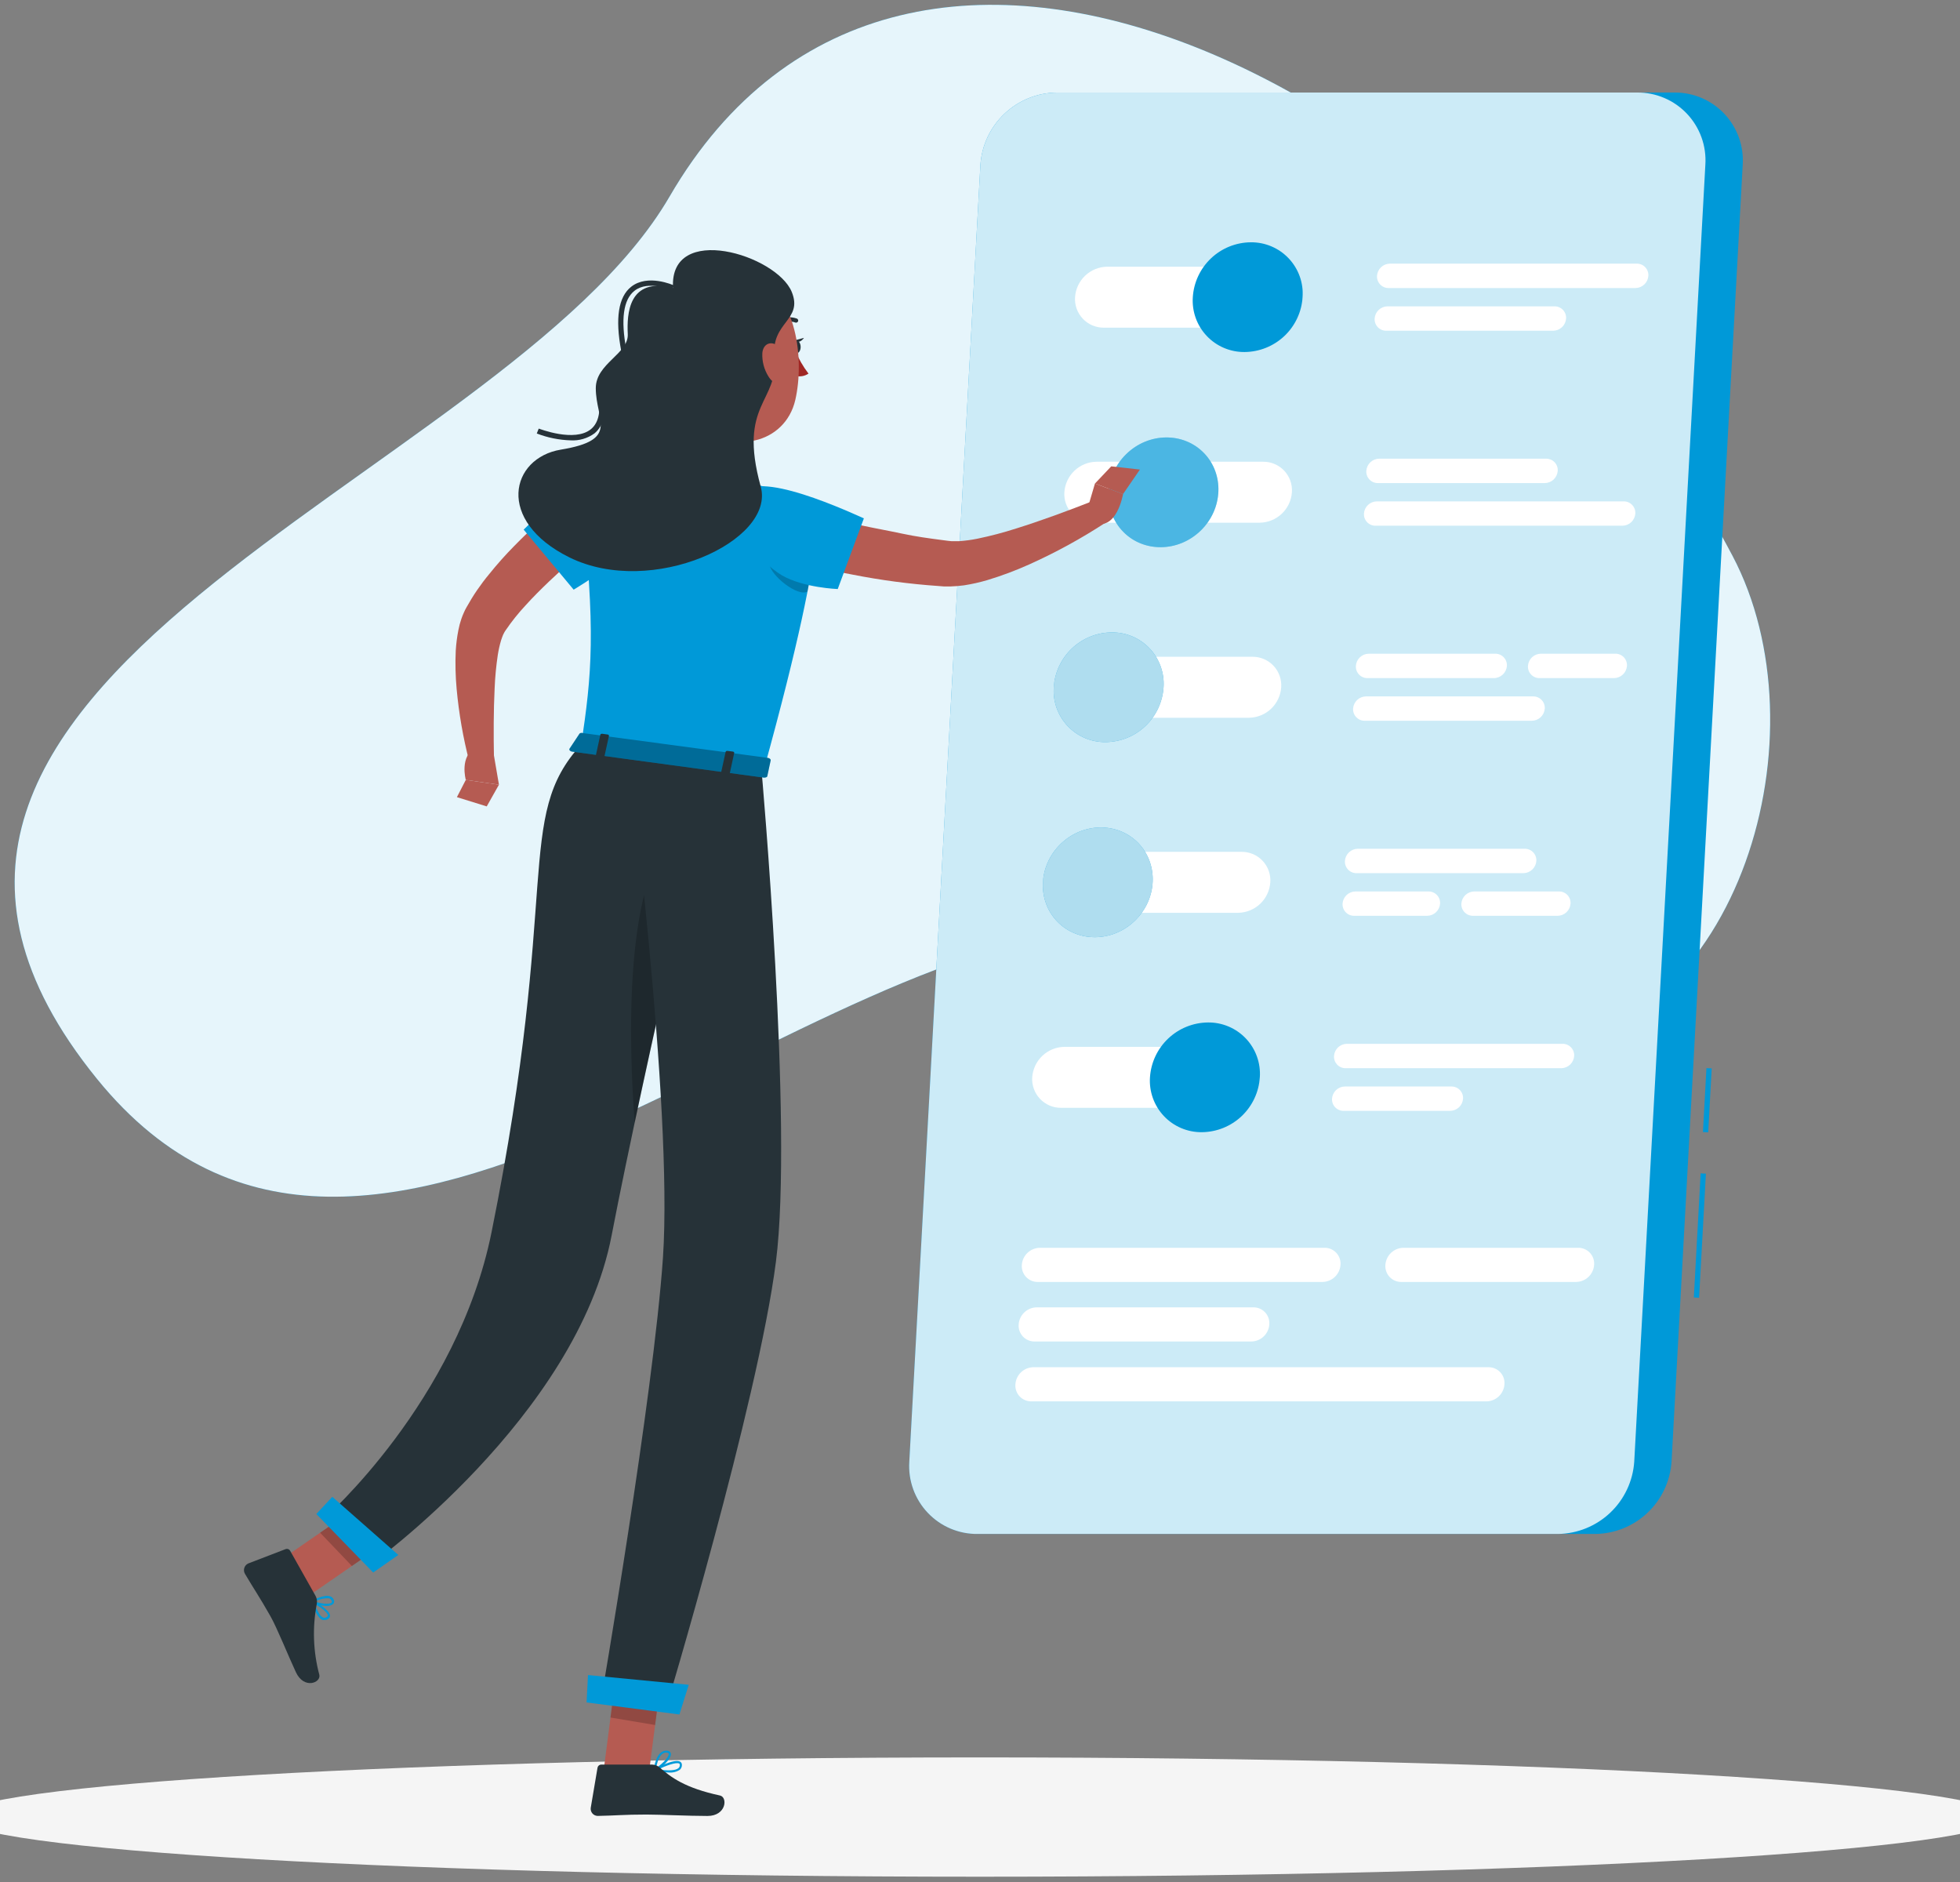 <svg width="200" height="192" viewBox="0 0 200 192" fill="none" xmlns="http://www.w3.org/2000/svg">
<rect x="0" y="0" width="200" height="192" fill="#808080" stroke="none"/>
<g clip-path="url(#clip0_5409_5005)">
<path d="M115.236 94.71C82.048 94.231 37.785 144.387 9.908 110.081C-23.28 69.22 51.306 49.328 68.322 20.054C92.312 -21.242 151.387 8.511 176.796 56.72C186.269 74.688 177.758 105.107 156 107.57C132.258 110.274 134.253 94.984 115.236 94.71Z" fill="#0099D8"/>
<path opacity="0.9" d="M115.236 94.71C82.048 94.231 37.785 144.387 9.908 110.081C-23.28 69.22 51.306 49.328 68.322 20.054C92.312 -21.242 151.387 8.511 176.796 56.72C186.269 74.688 177.758 105.107 156 107.57C132.258 110.274 134.253 94.984 115.236 94.71Z" fill="white"/>
<path d="M99.999 191.461C157.57 191.461 204.241 188.736 204.241 185.375C204.241 182.014 157.57 179.289 99.999 179.289C42.428 179.289 -4.243 182.014 -4.243 185.375C-4.243 188.736 42.428 191.461 99.999 191.461Z" fill="#F5F5F5"/>
<path d="M173.535 119.707L172.84 132.365L173.377 132.395L174.072 119.736L173.535 119.707Z" fill="#0099D8"/>
<path d="M174.127 108.968L173.77 115.49L174.306 115.52L174.664 108.997L174.127 108.968Z" fill="#0099D8"/>
<path d="M162.796 156.493H99.774C98.821 156.505 97.875 156.32 96.997 155.949C96.119 155.577 95.327 155.029 94.671 154.337C94.014 153.646 93.508 152.826 93.184 151.93C92.859 151.033 92.723 150.079 92.785 149.128L100.043 16.805C100.178 14.822 101.055 12.963 102.5 11.598C103.945 10.233 105.851 9.462 107.839 9.44H170.866C171.816 9.433 172.759 9.621 173.633 9.994C174.508 10.367 175.296 10.916 175.95 11.607C176.603 12.298 177.107 13.117 177.43 14.011C177.753 14.905 177.889 15.856 177.828 16.805L170.565 149.128C170.431 151.107 169.558 152.963 168.118 154.328C166.679 155.692 164.779 156.465 162.796 156.493Z" fill="#0099D8"/>
<path opacity="0.8" d="M158.984 156.493H99.774C98.821 156.505 97.875 156.32 96.997 155.949C96.119 155.578 95.327 155.029 94.671 154.337C94.014 153.646 93.508 152.826 93.184 151.93C92.859 151.033 92.723 150.079 92.785 149.128L100.043 16.805C100.178 14.822 101.055 12.963 102.5 11.598C103.945 10.233 105.851 9.462 107.839 9.44H167.054C168.005 9.432 168.947 9.62 169.822 9.993C170.697 10.365 171.486 10.915 172.14 11.606C172.793 12.297 173.297 13.115 173.62 14.01C173.943 14.905 174.078 15.856 174.016 16.805L166.758 149.128C166.622 151.107 165.747 152.962 164.307 154.327C162.867 155.691 160.967 156.464 158.984 156.493Z" fill="white"/>
<path d="M129.64 33.429H112.634C112.233 33.433 111.835 33.353 111.465 33.195C111.096 33.038 110.763 32.805 110.488 32.513C110.212 32.221 110 31.875 109.864 31.497C109.728 31.119 109.672 30.717 109.699 30.317C109.755 29.482 110.124 28.698 110.732 28.122C111.339 27.547 112.141 27.221 112.978 27.209H129.984C130.385 27.205 130.783 27.284 131.152 27.441C131.522 27.599 131.854 27.83 132.13 28.122C132.406 28.414 132.618 28.759 132.754 29.137C132.89 29.515 132.946 29.916 132.919 30.317C132.863 31.152 132.494 31.936 131.887 32.513C131.279 33.089 130.477 33.417 129.64 33.429Z" fill="white"/>
<path d="M132.919 30.316C132.823 31.823 132.16 33.238 131.063 34.277C129.965 35.315 128.516 35.899 127.005 35.913C126.282 35.921 125.565 35.779 124.899 35.497C124.233 35.215 123.633 34.798 123.136 34.272C122.639 33.746 122.256 33.123 122.012 32.443C121.767 31.762 121.666 31.038 121.715 30.316C121.812 28.808 122.475 27.393 123.572 26.355C124.669 25.317 126.119 24.732 127.629 24.719C128.352 24.711 129.07 24.852 129.736 25.135C130.402 25.417 131.002 25.834 131.499 26.36C131.996 26.886 132.379 27.508 132.623 28.189C132.868 28.87 132.968 29.594 132.919 30.316Z" fill="#0099D8"/>
<path d="M128.549 53.326H111.543C111.142 53.329 110.744 53.249 110.375 53.092C110.005 52.934 109.673 52.702 109.397 52.41C109.121 52.117 108.909 51.772 108.773 51.394C108.638 51.016 108.581 50.614 108.608 50.213C108.665 49.378 109.033 48.595 109.641 48.019C110.249 47.443 111.051 47.117 111.888 47.106H128.893C129.294 47.102 129.692 47.181 130.061 47.338C130.431 47.495 130.764 47.727 131.039 48.018C131.315 48.31 131.527 48.656 131.663 49.033C131.799 49.411 131.855 49.813 131.828 50.213C131.772 51.049 131.403 51.833 130.796 52.409C130.188 52.986 129.386 53.313 128.549 53.326Z" fill="white"/>
<path d="M122.522 54.13C124.799 51.915 124.945 48.371 122.848 46.215C120.75 44.059 117.204 44.107 114.927 46.323C112.649 48.538 112.503 52.082 114.601 54.238C116.698 56.394 120.245 56.346 122.522 54.13Z" fill="#0099D8"/>
<path opacity="0.3" d="M122.522 54.13C124.799 51.915 124.945 48.371 122.848 46.215C120.75 44.059 117.204 44.107 114.927 46.323C112.649 48.538 112.503 52.082 114.601 54.238C116.698 56.394 120.245 56.346 122.522 54.13Z" fill="#FAFAFA"/>
<path d="M109.36 93.123H126.344C127.181 93.11 127.983 92.783 128.591 92.206C129.198 91.63 129.567 90.846 129.623 90.01C129.65 89.609 129.594 89.207 129.458 88.829C129.321 88.451 129.109 88.105 128.832 87.813C128.556 87.522 128.223 87.29 127.853 87.133C127.483 86.977 127.084 86.898 126.683 86.903H109.704C108.867 86.914 108.064 87.24 107.455 87.816C106.847 88.391 106.477 89.174 106.419 90.01C106.393 90.411 106.45 90.813 106.587 91.191C106.723 91.569 106.936 91.915 107.212 92.207C107.488 92.499 107.821 92.731 108.19 92.889C108.56 93.046 108.958 93.126 109.36 93.123Z" fill="white"/>
<path d="M115.818 93.917C118.096 91.702 118.242 88.158 116.144 86.002C114.047 83.846 110.5 83.894 108.223 86.11C105.946 88.325 105.8 91.869 107.897 94.025C109.995 96.181 113.541 96.133 115.818 93.917Z" fill="#0099D8"/>
<path opacity="0.7" d="M115.818 93.917C118.096 91.702 118.242 88.158 116.144 86.002C114.047 83.846 110.5 83.894 108.223 86.11C105.946 88.325 105.8 91.869 107.897 94.025C109.995 96.181 113.541 96.133 115.818 93.917Z" fill="#FAFAFA"/>
<path d="M125.269 113.019H108.269C107.867 113.023 107.469 112.943 107.1 112.785C106.73 112.627 106.397 112.395 106.121 112.103C105.845 111.811 105.632 111.465 105.496 111.087C105.36 110.71 105.302 110.308 105.328 109.907C105.386 109.071 105.756 108.288 106.365 107.712C106.973 107.136 107.776 106.811 108.613 106.799H125.613C126.015 106.794 126.413 106.873 126.783 107.03C127.153 107.186 127.487 107.418 127.763 107.71C128.039 108.002 128.252 108.347 128.388 108.726C128.524 109.104 128.581 109.506 128.554 109.907C128.497 110.743 128.128 111.528 127.52 112.104C126.911 112.681 126.108 113.008 125.269 113.019Z" fill="white"/>
<path d="M128.554 109.908C128.457 111.415 127.794 112.83 126.697 113.869C125.6 114.907 124.15 115.491 122.64 115.505C121.916 115.513 121.199 115.371 120.533 115.089C119.866 114.807 119.266 114.39 118.768 113.864C118.271 113.338 117.888 112.716 117.643 112.035C117.398 111.354 117.296 110.63 117.344 109.908C117.443 108.401 118.107 106.988 119.204 105.95C120.3 104.912 121.748 104.327 123.258 104.311C123.982 104.302 124.7 104.443 125.366 104.725C126.033 105.007 126.634 105.424 127.132 105.95C127.629 106.475 128.012 107.099 128.257 107.78C128.502 108.461 128.603 109.186 128.554 109.908Z" fill="#0099D8"/>
<path d="M110.451 73.225H127.457C128.294 73.212 129.096 72.884 129.704 72.308C130.311 71.731 130.68 70.947 130.736 70.112C130.763 69.711 130.706 69.309 130.57 68.931C130.434 68.553 130.221 68.207 129.945 67.915C129.669 67.623 129.335 67.391 128.965 67.235C128.595 67.078 128.197 66.999 127.795 67.004H110.795C109.958 67.016 109.156 67.342 108.549 67.918C107.941 68.493 107.572 69.276 107.516 70.112C107.489 70.512 107.545 70.914 107.681 71.292C107.817 71.67 108.029 72.016 108.305 72.308C108.58 72.6 108.913 72.832 109.282 72.99C109.652 73.148 110.05 73.228 110.451 73.225Z" fill="white"/>
<path d="M107.527 70.113C107.478 70.835 107.579 71.558 107.823 72.239C108.068 72.92 108.45 73.543 108.947 74.069C109.444 74.594 110.044 75.012 110.71 75.294C111.376 75.576 112.094 75.718 112.817 75.71C114.327 75.696 115.777 75.112 116.874 74.073C117.971 73.035 118.635 71.62 118.731 70.113C118.78 69.391 118.679 68.667 118.435 67.986C118.19 67.305 117.807 66.682 117.311 66.157C116.814 65.631 116.213 65.214 115.547 64.931C114.881 64.649 114.164 64.508 113.441 64.516C111.93 64.529 110.481 65.114 109.384 66.152C108.287 67.19 107.623 68.605 107.527 70.113Z" fill="#0099D8"/>
<path opacity="0.7" d="M107.527 70.113C107.478 70.835 107.579 71.558 107.823 72.239C108.068 72.92 108.45 73.543 108.947 74.069C109.444 74.594 110.044 75.012 110.71 75.294C111.376 75.576 112.094 75.718 112.817 75.71C114.327 75.696 115.777 75.112 116.874 74.073C117.971 73.035 118.635 71.62 118.731 70.113C118.78 69.391 118.679 68.667 118.435 67.986C118.19 67.305 117.807 66.682 117.311 66.157C116.814 65.631 116.213 65.214 115.547 64.931C114.881 64.649 114.164 64.508 113.441 64.516C111.93 64.529 110.481 65.114 109.384 66.152C108.287 67.19 107.623 68.605 107.527 70.113Z" fill="#FAFAFA"/>
<path d="M166.888 29.386H141.683C141.523 29.386 141.364 29.354 141.217 29.29C141.069 29.226 140.937 29.133 140.827 29.016C140.717 28.899 140.632 28.761 140.578 28.61C140.524 28.459 140.501 28.299 140.511 28.138C140.534 27.805 140.682 27.491 140.925 27.262C141.168 27.031 141.488 26.901 141.823 26.896H167.027C167.188 26.895 167.346 26.927 167.494 26.99C167.641 27.053 167.774 27.146 167.884 27.262C167.994 27.379 168.078 27.517 168.133 27.668C168.187 27.818 168.21 27.979 168.199 28.138C168.178 28.473 168.031 28.788 167.788 29.019C167.544 29.25 167.223 29.381 166.888 29.386Z" fill="white"/>
<path d="M158.489 33.741H141.446C141.285 33.742 141.126 33.71 140.978 33.647C140.83 33.584 140.696 33.491 140.586 33.374C140.475 33.257 140.39 33.118 140.336 32.967C140.281 32.816 140.258 32.654 140.269 32.494C140.291 32.16 140.439 31.847 140.682 31.617C140.925 31.387 141.246 31.257 141.58 31.252H158.629C158.789 31.251 158.948 31.283 159.096 31.346C159.243 31.409 159.376 31.501 159.487 31.618C159.597 31.734 159.682 31.872 159.737 32.023C159.792 32.173 159.816 32.334 159.806 32.494C159.783 32.829 159.635 33.144 159.391 33.375C159.147 33.606 158.825 33.737 158.489 33.741Z" fill="white"/>
<path d="M159.339 108.978H137.296C137.136 108.978 136.977 108.945 136.829 108.882C136.682 108.818 136.549 108.725 136.439 108.608C136.33 108.491 136.245 108.353 136.191 108.202C136.136 108.051 136.114 107.89 136.124 107.73C136.146 107.396 136.293 107.082 136.536 106.852C136.779 106.622 137.101 106.492 137.436 106.488H159.452C159.612 106.487 159.771 106.519 159.919 106.582C160.066 106.645 160.2 106.738 160.31 106.854C160.42 106.97 160.506 107.108 160.561 107.259C160.616 107.41 160.639 107.57 160.629 107.73C160.607 108.061 160.463 108.372 160.224 108.602C159.986 108.833 159.67 108.966 159.339 108.978Z" fill="white"/>
<path d="M147.963 113.328H137.097C136.937 113.329 136.778 113.297 136.631 113.234C136.483 113.171 136.35 113.078 136.239 112.962C136.129 112.846 136.044 112.708 135.989 112.557C135.934 112.406 135.91 112.246 135.92 112.086C135.943 111.752 136.091 111.439 136.334 111.209C136.577 110.979 136.897 110.848 137.232 110.844H148.114C148.274 110.843 148.433 110.875 148.581 110.938C148.728 111 148.861 111.093 148.972 111.209C149.082 111.326 149.167 111.464 149.222 111.614C149.277 111.765 149.301 111.926 149.291 112.086C149.268 112.422 149.118 112.738 148.872 112.968C148.625 113.199 148.3 113.327 147.963 113.328Z" fill="white"/>
<path d="M165.694 51.15H140.489C140.155 51.155 139.834 51.285 139.591 51.515C139.348 51.745 139.2 52.059 139.177 52.392C139.168 52.553 139.191 52.713 139.246 52.864C139.301 53.014 139.386 53.152 139.497 53.269C139.607 53.385 139.74 53.478 139.888 53.541C140.035 53.603 140.194 53.635 140.355 53.634H165.559C165.894 53.63 166.214 53.499 166.457 53.269C166.7 53.039 166.848 52.726 166.871 52.392C166.881 52.232 166.857 52.072 166.802 51.921C166.747 51.77 166.662 51.633 166.552 51.516C166.441 51.4 166.308 51.307 166.16 51.244C166.013 51.181 165.854 51.149 165.694 51.15Z" fill="white"/>
<path d="M157.774 46.795H140.731C140.396 46.8 140.075 46.93 139.832 47.16C139.589 47.39 139.442 47.703 139.419 48.037C139.409 48.197 139.431 48.358 139.486 48.509C139.54 48.66 139.625 48.798 139.734 48.915C139.844 49.032 139.977 49.125 140.124 49.188C140.272 49.252 140.431 49.285 140.591 49.284H157.639C157.974 49.278 158.295 49.147 158.538 48.916C158.781 48.685 158.928 48.371 158.951 48.037C158.962 47.877 158.939 47.716 158.884 47.565C158.829 47.414 158.744 47.276 158.634 47.159C158.523 47.042 158.39 46.95 158.242 46.887C158.094 46.825 157.934 46.793 157.774 46.795Z" fill="white"/>
<path d="M152.431 69.181H139.527C139.367 69.181 139.208 69.149 139.061 69.085C138.914 69.022 138.781 68.928 138.671 68.811C138.561 68.695 138.476 68.556 138.422 68.405C138.368 68.254 138.345 68.094 138.355 67.934C138.377 67.599 138.524 67.285 138.768 67.055C139.011 66.825 139.332 66.695 139.667 66.692H152.571C152.732 66.688 152.893 66.719 153.042 66.781C153.192 66.843 153.327 66.935 153.439 67.051C153.551 67.168 153.638 67.307 153.694 67.458C153.75 67.61 153.774 67.772 153.764 67.934C153.741 68.272 153.59 68.588 153.343 68.82C153.096 69.051 152.77 69.18 152.431 69.181Z" fill="white"/>
<path d="M164.704 69.181H157.091C156.93 69.182 156.771 69.15 156.623 69.086C156.475 69.023 156.341 68.93 156.231 68.813C156.12 68.696 156.035 68.558 155.981 68.406C155.926 68.255 155.903 68.094 155.914 67.933C155.936 67.6 156.084 67.287 156.327 67.056C156.57 66.826 156.891 66.696 157.225 66.691H164.844C165.004 66.69 165.163 66.722 165.31 66.785C165.457 66.848 165.59 66.941 165.7 67.057C165.81 67.174 165.895 67.312 165.949 67.463C166.003 67.613 166.026 67.773 166.016 67.933C165.993 68.268 165.845 68.581 165.603 68.812C165.36 69.043 165.039 69.175 164.704 69.181Z" fill="white"/>
<path d="M156.307 73.531H139.248C139.087 73.532 138.929 73.5 138.781 73.437C138.633 73.374 138.5 73.281 138.39 73.165C138.279 73.049 138.194 72.911 138.139 72.76C138.084 72.609 138.061 72.449 138.07 72.289C138.093 71.955 138.241 71.642 138.484 71.412C138.727 71.182 139.048 71.052 139.382 71.047H156.452C156.613 71.046 156.772 71.078 156.919 71.141C157.067 71.204 157.2 71.296 157.31 71.412C157.421 71.529 157.506 71.667 157.561 71.817C157.616 71.968 157.639 72.129 157.63 72.289C157.607 72.624 157.457 72.939 157.212 73.169C156.967 73.4 156.643 73.529 156.307 73.531Z" fill="white"/>
<path d="M134.946 130.783H105.914C105.688 130.788 105.464 130.746 105.255 130.659C105.047 130.572 104.859 130.442 104.704 130.278C104.549 130.114 104.43 129.919 104.355 129.706C104.28 129.493 104.251 129.266 104.269 129.041C104.301 128.573 104.508 128.134 104.849 127.812C105.189 127.489 105.639 127.306 106.108 127.299H135.14C135.366 127.294 135.59 127.336 135.799 127.423C136.007 127.51 136.195 127.64 136.35 127.804C136.505 127.968 136.624 128.163 136.699 128.377C136.774 128.59 136.803 128.816 136.785 129.041C136.754 129.51 136.547 129.949 136.207 130.272C135.866 130.595 135.416 130.777 134.946 130.783Z" fill="white"/>
<path d="M160.828 130.783H143.011C142.785 130.788 142.56 130.746 142.352 130.659C142.144 130.572 141.956 130.442 141.801 130.278C141.646 130.114 141.527 129.919 141.452 129.706C141.377 129.493 141.347 129.266 141.366 129.041C141.398 128.573 141.605 128.134 141.945 127.812C142.286 127.489 142.735 127.306 143.204 127.299H161.021C161.247 127.294 161.472 127.336 161.68 127.423C161.889 127.51 162.076 127.64 162.232 127.804C162.387 127.968 162.505 128.163 162.58 128.377C162.655 128.59 162.685 128.816 162.667 129.041C162.634 129.509 162.427 129.948 162.087 130.271C161.746 130.593 161.297 130.776 160.828 130.783Z" fill="white"/>
<path d="M127.689 136.859H105.592C105.366 136.865 105.142 136.822 104.933 136.735C104.725 136.648 104.537 136.519 104.382 136.354C104.227 136.19 104.108 135.995 104.033 135.782C103.958 135.569 103.928 135.343 103.947 135.117C103.978 134.649 104.184 134.209 104.525 133.887C104.866 133.564 105.316 133.381 105.785 133.375H127.877C128.103 133.37 128.327 133.412 128.535 133.499C128.744 133.586 128.932 133.716 129.087 133.88C129.242 134.045 129.361 134.24 129.436 134.453C129.511 134.666 129.54 134.892 129.522 135.117C129.491 135.585 129.285 136.024 128.945 136.346C128.606 136.669 128.157 136.852 127.689 136.859Z" fill="white"/>
<path d="M151.683 142.967H105.258C105.032 142.972 104.808 142.93 104.599 142.843C104.391 142.756 104.203 142.626 104.048 142.462C103.893 142.298 103.774 142.103 103.699 141.889C103.624 141.676 103.594 141.45 103.613 141.225C103.644 140.757 103.849 140.319 104.189 139.996C104.529 139.673 104.977 139.49 105.446 139.483H151.871C152.097 139.478 152.321 139.52 152.529 139.607C152.738 139.694 152.926 139.824 153.081 139.988C153.236 140.152 153.355 140.347 153.43 140.56C153.505 140.773 153.534 141 153.516 141.225C153.485 141.692 153.279 142.131 152.939 142.454C152.6 142.777 152.151 142.96 151.683 142.967Z" fill="white"/>
<path d="M145.769 90.945H138.307C137.972 90.95 137.652 91.08 137.409 91.31C137.166 91.54 137.018 91.853 136.995 92.187C136.986 92.347 137.009 92.508 137.064 92.659C137.119 92.809 137.204 92.947 137.315 93.064C137.425 93.18 137.558 93.272 137.706 93.335C137.853 93.398 138.012 93.43 138.173 93.429H145.635C145.97 93.425 146.29 93.294 146.533 93.064C146.776 92.834 146.924 92.521 146.947 92.187C146.956 92.027 146.933 91.867 146.878 91.716C146.823 91.565 146.738 91.427 146.627 91.311C146.517 91.195 146.384 91.102 146.236 91.039C146.089 90.976 145.93 90.944 145.769 90.945Z" fill="white"/>
<path d="M159.081 90.945H150.43C150.096 90.95 149.775 91.08 149.532 91.31C149.289 91.54 149.141 91.853 149.118 92.187C149.109 92.347 149.132 92.508 149.187 92.659C149.242 92.809 149.327 92.947 149.438 93.064C149.548 93.18 149.681 93.273 149.829 93.335C149.976 93.398 150.135 93.43 150.296 93.429H158.946C159.281 93.425 159.602 93.294 159.845 93.064C160.088 92.834 160.235 92.521 160.258 92.187C160.268 92.027 160.246 91.866 160.191 91.715C160.136 91.564 160.051 91.426 159.941 91.309C159.83 91.193 159.697 91.1 159.549 91.038C159.401 90.975 159.241 90.944 159.081 90.945Z" fill="white"/>
<path d="M155.592 86.59H138.549C138.214 86.593 137.893 86.723 137.649 86.953C137.406 87.184 137.259 87.498 137.237 87.832C137.227 87.992 137.25 88.153 137.304 88.303C137.358 88.454 137.443 88.593 137.553 88.71C137.663 88.827 137.795 88.92 137.943 88.983C138.09 89.047 138.249 89.079 138.409 89.079H155.458C155.793 89.073 156.113 88.942 156.356 88.711C156.599 88.48 156.747 88.166 156.77 87.832C156.779 87.672 156.756 87.511 156.701 87.361C156.646 87.21 156.561 87.072 156.45 86.956C156.34 86.839 156.207 86.747 156.059 86.684C155.911 86.621 155.753 86.589 155.592 86.59Z" fill="white"/>
<path d="M61.29 54.673C59.532 56.13 57.715 57.716 56.042 59.307C55.204 60.108 54.387 60.92 53.629 61.759C52.894 62.547 52.22 63.39 51.612 64.28L51.51 64.431L51.462 64.517C51.418 64.585 51.38 64.657 51.349 64.732C51.274 64.899 51.204 65.108 51.129 65.329C50.985 65.817 50.874 66.315 50.795 66.818C50.627 67.941 50.52 69.071 50.473 70.205C50.36 72.528 50.36 74.952 50.403 77.323L47.887 77.7C47.256 75.267 46.825 72.788 46.596 70.286C46.476 68.987 46.446 67.681 46.505 66.377C46.548 65.673 46.638 64.973 46.774 64.28C46.849 63.89 46.951 63.506 47.08 63.13C47.161 62.92 47.22 62.727 47.328 62.506L47.478 62.184C47.532 62.087 47.569 62.028 47.612 61.942C48.271 60.752 49.039 59.627 49.908 58.581C50.713 57.578 51.569 56.616 52.473 55.7C54.242 53.888 56.132 52.198 58.129 50.641L61.29 54.673Z" fill="#B55B52"/>
<path d="M60.349 48.226C57.596 49.839 53.435 54.033 53.435 54.033L58.537 60.157C58.537 60.157 65.779 55.812 66.66 53.42C68.133 49.393 62.951 46.683 60.349 48.226Z" fill="#0099D8"/>
<path d="M50.289 76.414L50.913 80.054L47.531 79.565C47.531 79.565 46.838 77.092 48.607 76.242L50.289 76.414Z" fill="#B55B52"/>
<path d="M49.666 82.269L46.623 81.323L47.531 79.564L50.913 80.054L49.666 82.269Z" fill="#B55B52"/>
<path d="M80.816 35.366C80.816 35.737 81.02 36.038 81.268 36.044C81.515 36.049 81.703 35.748 81.698 35.383C81.692 35.017 81.493 34.711 81.246 34.705C80.999 34.7 80.811 35.001 80.816 35.366Z" fill="#263238"/>
<path d="M81.139 34.711L82.037 34.469C82.037 34.469 81.585 35.168 81.139 34.711Z" fill="#263238"/>
<path d="M81.134 35.732C81.48 36.584 81.94 37.385 82.5 38.114C82.308 38.245 82.09 38.333 81.861 38.372C81.631 38.411 81.397 38.4 81.172 38.34L81.134 35.732Z" fill="#A02724"/>
<path d="M81.284 32.91C81.249 32.92 81.211 32.92 81.176 32.91C80.911 32.813 80.627 32.779 80.347 32.812C80.067 32.845 79.799 32.943 79.563 33.098C79.54 33.115 79.514 33.129 79.487 33.136C79.459 33.144 79.43 33.145 79.401 33.141C79.372 33.137 79.345 33.128 79.32 33.113C79.295 33.098 79.274 33.078 79.257 33.055C79.222 33.008 79.207 32.95 79.216 32.893C79.224 32.835 79.254 32.783 79.3 32.748C79.591 32.554 79.923 32.431 80.27 32.387C80.617 32.343 80.97 32.38 81.3 32.496C81.354 32.514 81.399 32.553 81.425 32.604C81.452 32.656 81.457 32.715 81.44 32.77C81.427 32.804 81.406 32.834 81.378 32.858C81.351 32.883 81.319 32.9 81.284 32.91Z" fill="#263238"/>
<path d="M69.86 39.312C70.107 42.092 69.177 46.646 67.08 48.194C67.08 48.194 68.661 51.119 73.725 51.802C79.3 52.549 76.682 49.415 76.682 49.415C73.72 48.286 74.032 46.054 74.784 44.038L69.86 39.312Z" fill="#B55B52"/>
<path d="M79.757 51.575C82.408 52.295 85.193 52.989 87.924 53.607C89.3 53.903 90.677 54.145 92.053 54.44C93.429 54.736 94.811 54.924 96.182 55.102L96.72 55.172L97.074 55.209C97.322 55.209 97.612 55.209 97.881 55.209C98.506 55.166 99.127 55.081 99.741 54.956C101.072 54.682 102.388 54.335 103.682 53.919C106.333 53.091 109.021 52.091 111.65 51.059L112.843 53.3C110.365 54.922 107.764 56.348 105.064 57.564C103.667 58.195 102.23 58.734 100.763 59.177C99.978 59.41 99.179 59.589 98.37 59.715C97.924 59.775 97.476 59.813 97.026 59.827H96.295L95.757 59.784C92.796 59.579 89.852 59.188 86.94 58.612C84.037 58.072 81.166 57.375 78.338 56.526L79.757 51.575Z" fill="#B55B52"/>
<path d="M110.951 51.968L111.73 49.328L114.596 50.403C114.596 50.403 113.94 54.371 111.483 53.274L110.951 51.968Z" fill="#B55B52"/>
<path d="M113.392 47.576L116.317 47.904L114.597 50.404L111.731 49.329L113.392 47.576Z" fill="#B55B52"/>
<path d="M61.633 180.338L66.241 180.677L67.612 170.097L63.004 169.758L61.633 180.338Z" fill="#B55B52"/>
<path d="M27.655 159.829L30.784 163.302L39.526 157.259L36.397 153.791L27.655 159.829Z" fill="#B55B52"/>
<path d="M33.102 165.269C33.046 165.276 32.99 165.276 32.935 165.269C32.397 165.086 31.994 164.048 31.817 163.446C31.811 163.426 31.811 163.404 31.818 163.383C31.824 163.363 31.837 163.345 31.853 163.332C31.87 163.319 31.89 163.311 31.912 163.309C31.933 163.307 31.954 163.312 31.973 163.322C32.139 163.408 33.623 164.215 33.672 164.806C33.677 164.871 33.665 164.935 33.638 164.994C33.611 165.052 33.568 165.102 33.516 165.14C33.396 165.228 33.25 165.274 33.102 165.269ZM32.107 163.618C32.376 164.414 32.704 164.935 33.005 165.032C33.07 165.051 33.139 165.052 33.205 165.036C33.271 165.02 33.332 164.987 33.381 164.941C33.405 164.925 33.425 164.903 33.438 164.878C33.451 164.852 33.458 164.824 33.456 164.795C33.43 164.484 32.693 163.957 32.107 163.618Z" fill="#0099D8"/>
<path d="M33.279 163.834C32.788 163.824 32.305 163.705 31.865 163.484C31.849 163.474 31.836 163.459 31.826 163.443C31.817 163.426 31.812 163.407 31.811 163.388C31.811 163.368 31.817 163.349 31.827 163.333C31.838 163.316 31.853 163.304 31.871 163.296C31.914 163.269 33.053 162.64 33.682 162.855C33.765 162.881 33.84 162.925 33.903 162.984C33.966 163.042 34.016 163.114 34.048 163.194C34.091 163.27 34.106 163.36 34.09 163.446C34.075 163.532 34.029 163.611 33.962 163.667C33.76 163.798 33.519 163.856 33.279 163.834ZM32.161 163.388C32.699 163.608 33.58 163.71 33.822 163.506C33.86 163.468 33.903 163.414 33.822 163.28C33.802 163.229 33.771 163.182 33.731 163.144C33.691 163.106 33.644 163.077 33.591 163.06C33.092 163.02 32.593 163.135 32.161 163.388Z" fill="#0099D8"/>
<path d="M32.188 162.79L29.607 158.209C29.564 158.13 29.495 158.069 29.411 158.037C29.327 158.006 29.234 158.006 29.15 158.037L25.338 159.5C25.241 159.543 25.153 159.606 25.082 159.686C25.012 159.766 24.959 159.86 24.927 159.961C24.895 160.063 24.886 160.171 24.899 160.277C24.913 160.382 24.949 160.484 25.005 160.575C25.935 162.155 26.456 162.871 27.591 164.876C28.29 166.112 29.365 168.817 30.193 170.596C31.021 172.376 32.773 171.672 32.585 170.865C31.953 168.5 31.865 166.022 32.327 163.618C32.379 163.334 32.33 163.041 32.188 162.79Z" fill="#263238"/>
<path d="M68.246 180.828C67.758 180.818 67.272 180.764 66.794 180.667C66.772 180.662 66.753 180.65 66.737 180.634C66.722 180.618 66.712 180.597 66.708 180.575C66.705 180.553 66.709 180.529 66.719 180.509C66.73 180.489 66.747 180.472 66.767 180.462C66.977 180.355 68.848 179.387 69.402 179.726C69.454 179.755 69.498 179.797 69.529 179.848C69.56 179.898 69.577 179.957 69.579 180.016C69.59 180.116 69.575 180.218 69.538 180.311C69.5 180.405 69.441 180.488 69.364 180.554C69.033 180.768 68.639 180.864 68.246 180.828ZM67.171 180.511C68.187 180.677 68.945 180.634 69.235 180.382C69.284 180.338 69.321 180.284 69.345 180.223C69.368 180.163 69.377 180.097 69.37 180.032C69.37 180.009 69.365 179.985 69.353 179.965C69.342 179.944 69.325 179.926 69.305 179.914C68.988 179.747 67.929 180.145 67.16 180.511H67.171Z" fill="#0099D8"/>
<path d="M66.816 180.666C66.795 180.673 66.772 180.673 66.751 180.666C66.736 180.656 66.723 180.641 66.715 180.624C66.708 180.607 66.705 180.588 66.708 180.569C66.708 180.483 66.929 178.602 67.961 178.602H68.052C68.348 178.628 68.434 178.779 68.456 178.903C68.542 179.44 67.423 180.424 66.843 180.671C66.834 180.671 66.824 180.669 66.816 180.666ZM67.966 178.795C67.3 178.795 67.036 179.87 66.956 180.36C67.531 180.016 68.289 179.236 68.24 178.919C68.24 178.919 68.24 178.822 68.031 178.8L67.966 178.795Z" fill="#0099D8"/>
<path d="M66.532 180.021H61.349C61.259 180.021 61.172 180.053 61.103 180.111C61.034 180.169 60.988 180.25 60.972 180.339L60.279 184.435C60.265 184.538 60.273 184.643 60.303 184.742C60.333 184.841 60.384 184.933 60.452 185.01C60.52 185.088 60.605 185.151 60.699 185.193C60.793 185.236 60.896 185.258 60.999 185.258C62.806 185.226 63.688 185.118 65.956 185.118C67.354 185.118 70.257 185.263 72.188 185.263C74.118 185.263 74.274 183.355 73.472 183.177C69.881 182.403 68.483 181.328 67.295 180.306C67.082 180.124 66.812 180.024 66.532 180.021Z" fill="#263238"/>
<path opacity="0.2" d="M67.612 170.102L66.849 175.984L62.295 175.22L62.999 169.758L67.612 170.102Z" fill="black"/>
<path opacity="0.2" d="M36.392 153.791L39.521 157.264L35.908 159.759L32.666 156.366L36.392 153.791Z" fill="black"/>
<path d="M59.31 75.962L77.956 78.468C85.187 52.29 83.052 51.586 83.052 51.586C81.655 50.931 80.219 50.364 78.751 49.887L78.499 49.806C77.294 49.441 77.042 49.392 75.434 49.027C72.676 48.537 70.117 48.161 66.956 47.892C66.757 47.892 66.552 47.855 66.353 47.844C65.784 47.806 65.219 47.779 64.671 47.758C64.305 47.758 63.934 47.758 63.596 47.758H61.778C61.419 47.766 61.065 47.849 60.739 48.002C60.413 48.154 60.123 48.373 59.887 48.644C59.65 48.916 59.473 49.233 59.367 49.577C59.26 49.92 59.226 50.282 59.267 50.639C60.864 64.387 60.359 68.919 59.31 75.962Z" fill="#0099D8"/>
<path opacity="0.2" d="M78.494 57.506C78.623 58.721 81.43 60.941 82.403 60.345C82.682 58.888 82.887 57.656 83.032 56.667C81.623 56.56 78.865 55.006 78.494 57.506Z" fill="black"/>
<path d="M75.467 51.377C75.333 47.076 85.757 51.813 88.15 52.883L85.483 60.093C85.483 60.093 81.994 59.974 79.774 58.689C78.51 57.918 77.457 56.847 76.706 55.572C75.955 54.297 75.529 52.856 75.467 51.377Z" fill="#0099D8"/>
<path d="M68.279 34.173C68.623 38.721 68.672 40.651 71.027 43.017C74.559 46.571 80.123 45.312 81.156 40.791C82.086 36.721 81.365 29.968 76.855 28.097C75.886 27.664 74.822 27.49 73.766 27.593C72.71 27.697 71.699 28.074 70.833 28.687C69.967 29.301 69.276 30.129 68.828 31.091C68.381 32.053 68.191 33.115 68.279 34.173Z" fill="#B55B52"/>
<path d="M68.677 29.371C64.107 28.226 63.962 32.059 64.058 34.081C64.155 36.102 60.795 37.07 60.795 39.602C60.795 42.904 63.284 44.871 57.23 45.871C52.107 46.715 50.526 53.119 58.107 56.866C66.499 61.006 79.161 55.178 77.623 49.635C75.268 41.081 79.499 41.108 79.031 36.323C78.682 32.85 81.972 32.678 80.79 29.78C79.231 25.99 68.279 22.662 68.677 29.371Z" fill="#263238"/>
<path d="M63.387 35.785C62.758 32.473 63.102 30.28 64.408 29.253C66.091 27.925 68.677 29.076 68.785 29.124L68.564 29.613C68.564 29.613 66.161 28.538 64.736 29.672C63.602 30.57 63.328 32.592 63.914 35.683L63.387 35.785Z" fill="#263238"/>
<path d="M58.22 44.924C57.04 44.887 55.875 44.651 54.773 44.225L54.972 43.725C55.01 43.725 58.634 45.166 60.311 43.774C61.128 43.096 61.359 41.828 61.005 40.01L61.542 39.908C61.94 41.946 61.644 43.392 60.666 44.209C59.959 44.725 59.093 44.978 58.22 44.924Z" fill="#263238"/>
<path d="M77.79 36.006C77.746 36.854 77.966 37.695 78.419 38.414C79.042 39.43 79.886 39.242 80.16 38.382C80.435 37.522 80.386 36.14 79.542 35.404C78.698 34.667 77.876 35.065 77.79 36.006Z" fill="#B55B52"/>
<path d="M73.047 77.807C73.047 77.807 65.8 108.452 62.413 126.027C58.843 144.592 37.682 159.737 37.682 159.737L33.037 154.958C33.037 154.958 46.66 143.033 50.16 125.699C57.262 90.517 52.456 83.431 59.3 75.963L73.047 77.807Z" fill="#263238"/>
<path d="M38.08 160.426L32.279 154.458L33.908 152.705L40.644 158.635L38.08 160.426Z" fill="#0099D8"/>
<path opacity="0.2" d="M69.199 84.462C63.564 89.354 64.172 106.715 64.763 114.537C67.124 103.413 69.968 91.026 71.634 83.86C71.037 83.419 70.231 83.564 69.199 84.462Z" fill="black"/>
<path d="M77.699 78.484C77.699 78.484 80.957 114.844 79.177 128.715C77.328 143.14 67.887 174.527 67.887 174.527L61.29 173.672C61.29 173.672 66.666 142.564 67.65 128.285C68.693 112.693 64.053 76.672 64.053 76.672L77.699 78.484Z" fill="#263238"/>
<path d="M69.328 174.908L59.855 173.682L60 170.887L70.279 171.881L69.328 174.908Z" fill="#0099D8"/>
<path d="M59.139 74.839L58.117 76.382C58.042 76.505 58.182 76.656 58.397 76.683L77.956 79.333C78.123 79.333 78.273 79.29 78.295 79.188L78.639 77.575C78.666 77.462 78.526 77.344 78.343 77.317L59.445 74.785C59.394 74.767 59.339 74.763 59.285 74.772C59.231 74.782 59.181 74.805 59.139 74.839Z" fill="#0099D8"/>
<path opacity="0.3" d="M59.139 74.839L58.117 76.382C58.042 76.505 58.182 76.656 58.397 76.683L77.956 79.333C78.123 79.333 78.273 79.29 78.295 79.188L78.639 77.575C78.666 77.462 78.526 77.344 78.343 77.317L59.445 74.785C59.394 74.767 59.339 74.763 59.285 74.772C59.231 74.782 59.181 74.805 59.139 74.839Z" fill="black"/>
<path d="M61.462 77.275L60.957 77.211C60.854 77.211 60.785 77.135 60.801 77.071L61.263 74.947C61.263 74.888 61.37 74.85 61.473 74.861L61.978 74.931C62.08 74.931 62.15 75.006 62.139 75.066L61.672 77.189C61.661 77.254 61.564 77.291 61.462 77.275Z" fill="#263238"/>
<path d="M74.247 79.023L73.742 78.953C73.639 78.953 73.569 78.878 73.58 78.819L74.048 76.695C74.048 76.636 74.156 76.593 74.258 76.609L74.763 76.673C74.865 76.673 74.935 76.749 74.919 76.813L74.457 78.937C74.44 78.996 74.349 79.039 74.247 79.023Z" fill="#263238"/>
</g>
<defs>
<clipPath id="clip0_5409_5005">
<rect width="200" height="191.398" fill="white" transform="translate(0 0.301)"/>
</clipPath>
</defs>
</svg>
